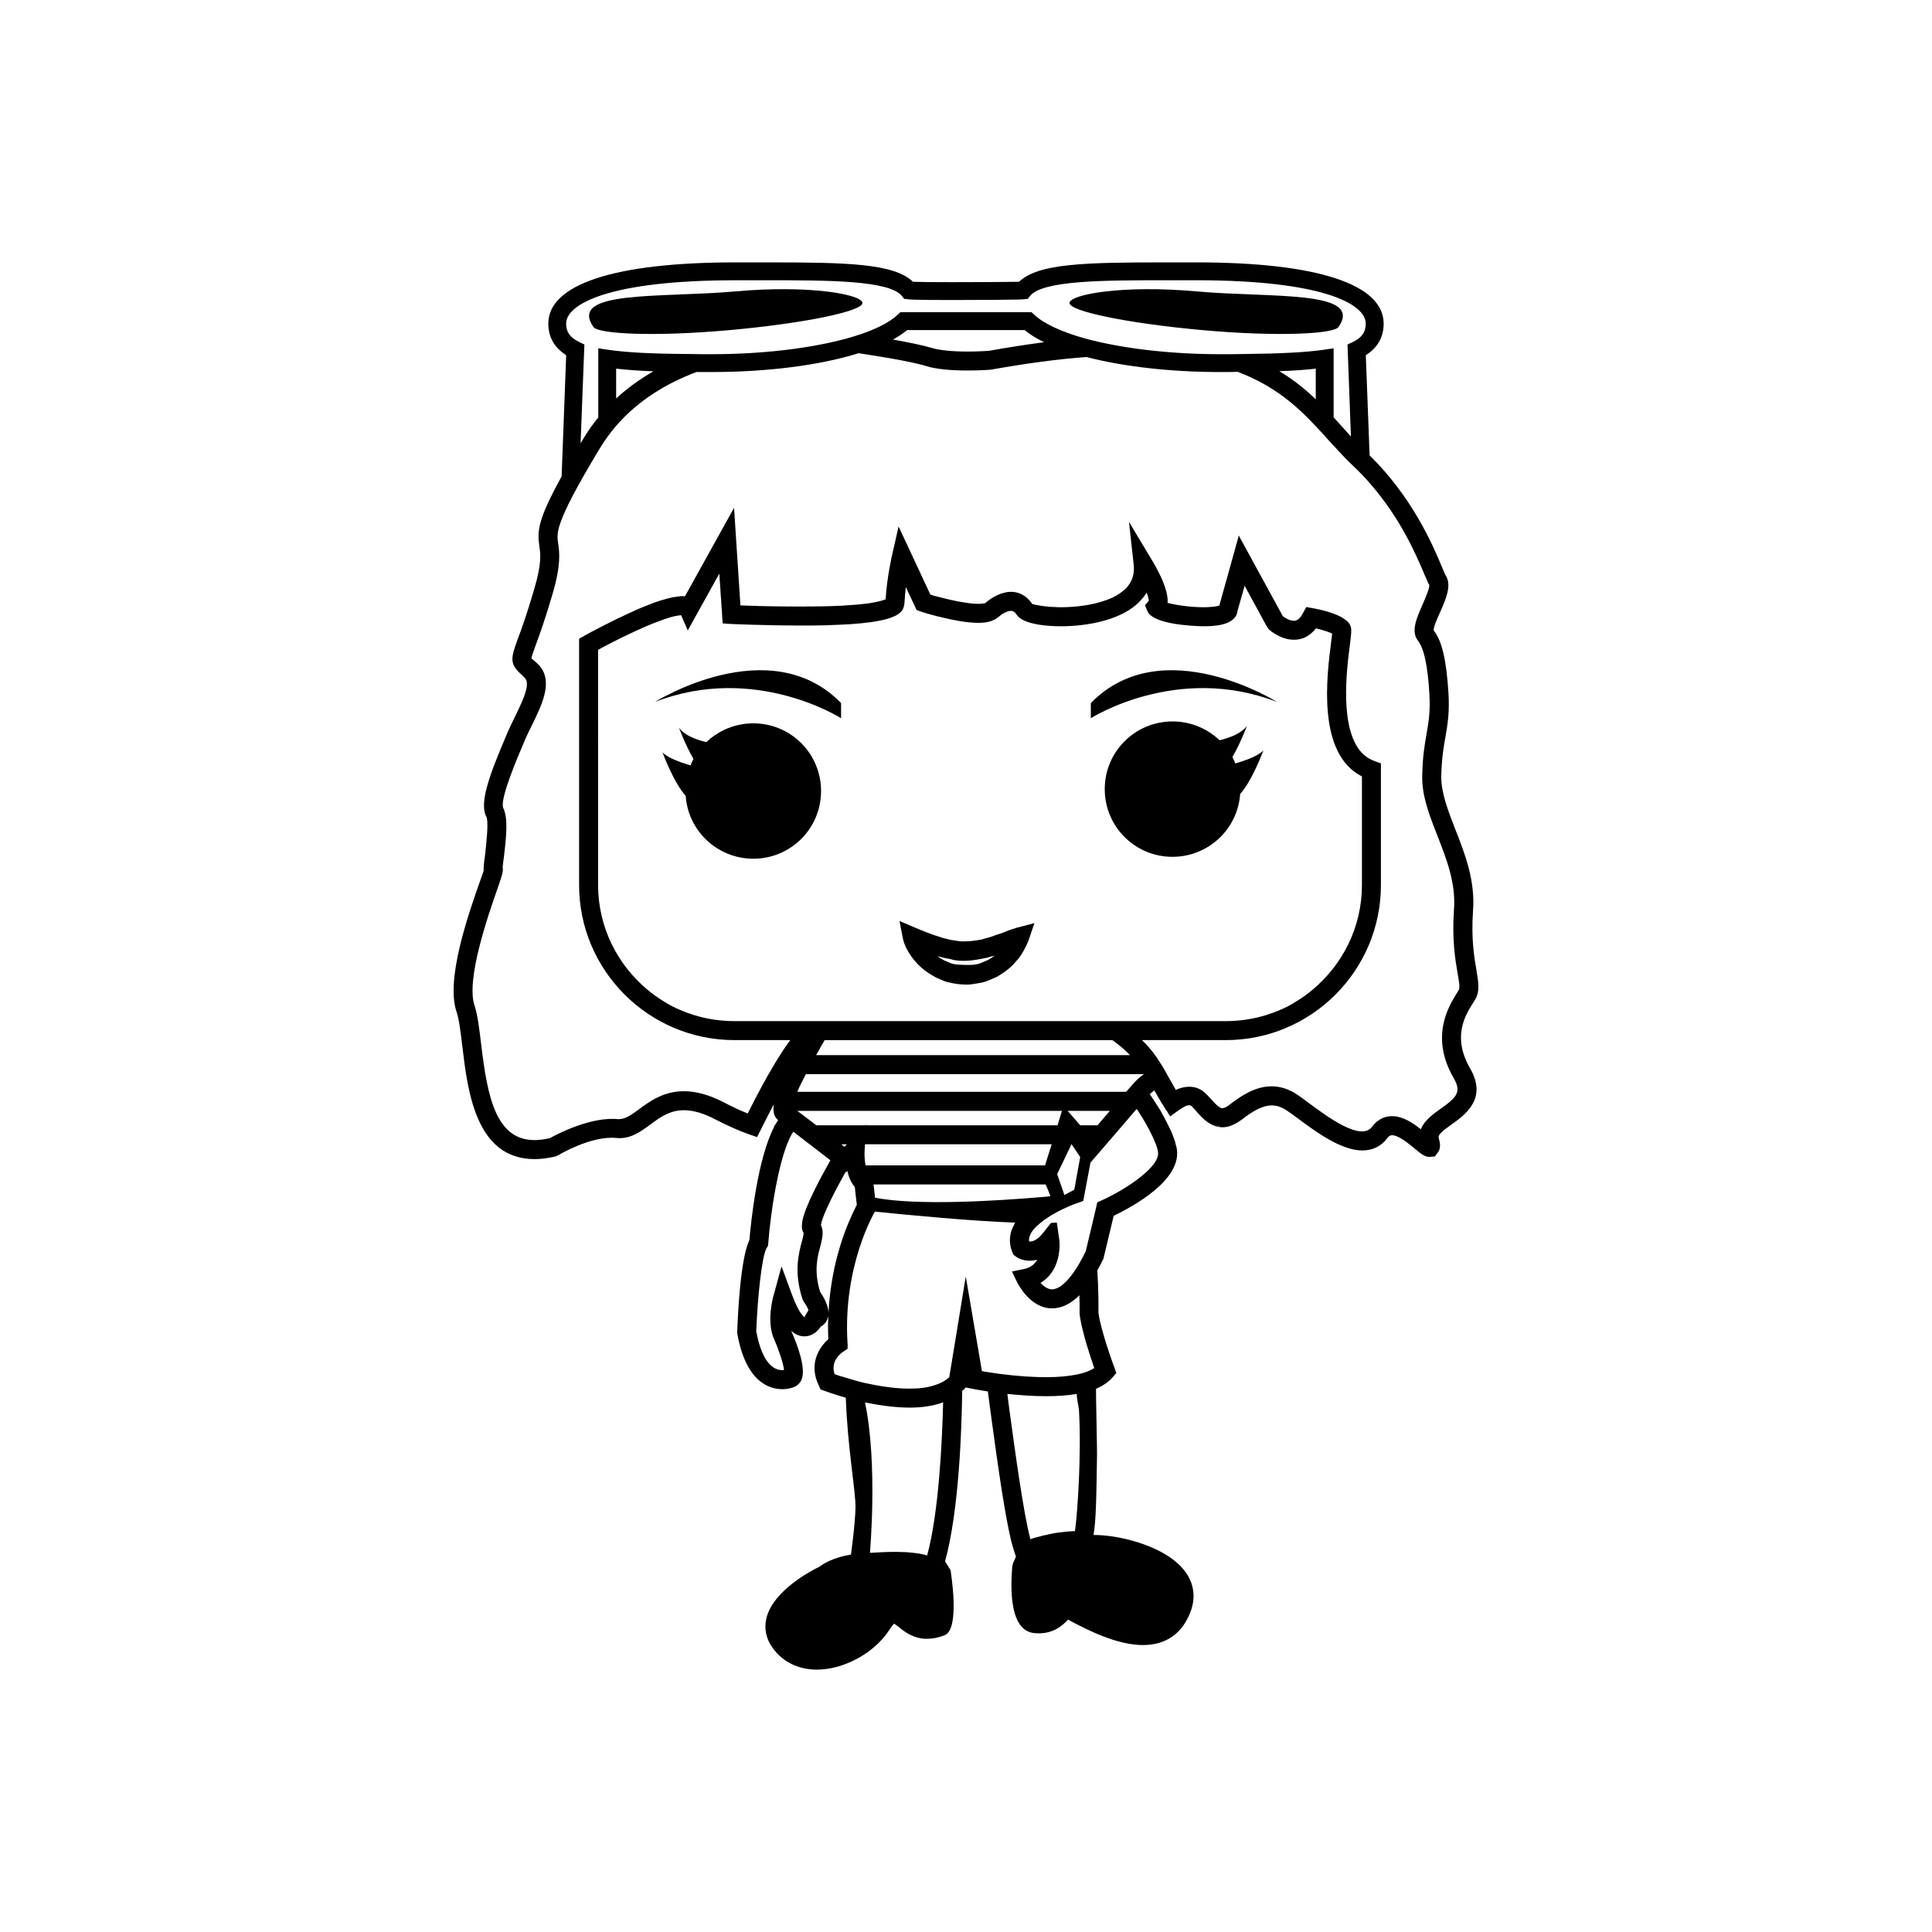 <?xml version="1.0" encoding="UTF-8"?>
<!-- Uploaded to: SVG Repo, www.svgrepo.com, Generator: SVG Repo Mixer Tools -->
<svg fill="#000000" width="800px" height="800px" version="1.1" viewBox="144 144 512 512" xmlns="http://www.w3.org/2000/svg">
 <g>
  <path d="m400.25 404.93-0.379-0.004c-1.465-0.031-2.832-0.195-4.106-0.52-0.898-0.105-1.867-0.539-2.648-0.891-0.289-0.125-0.57-0.262-0.863-0.363-2.551-1.34-4.414-2.812-5.723-4.41-2.59-2.91-3.188-5.703-3.25-6.004l-0.906-4.664 4.367 1.863c0.023 0.016 2.07 0.887 4.715 1.844l1.879 0.609c0.625 0.223 0.898 0.273 1.164 0.328 0.418 0.098 0.836 0.191 1.246 0.328l0.918 0.141c0.848 0.141 1.699 0.301 2.555 0.301l0.902-0.031c1.301-0.035 2.211-0.168 3.133-0.328l0.867-0.141c0.66-0.242 1.367-0.414 2.039-0.574l0.742-0.246c0.562-0.207 1.125-0.414 1.684-0.578 0.719-0.207 1.359-0.48 1.918-0.711 0.562-0.238 1.078-0.438 1.531-0.574 0.953-0.324 1.57-0.488 1.57-0.488l4.519-1.18-1.5 4.445s-0.215 0.629-0.73 1.684l-0.344 0.645c-0.453 0.875-1.137 2.207-2.352 3.406-1.027 1.34-2.812 2.785-5.082 4.082l-1.133 0.504c-0.883 0.383-1.793 0.766-2.781 0.996-0.59 0.098-0.934 0.156-1.273 0.223-0.879 0.16-1.777 0.309-2.68 0.309zm-5.945-6.356c0.074 0 0.473 0.172 0.875 0.352 0.578 0.262 1.082 0.488 1.523 0.543 1.184 0.277 4.727 0.301 5.305 0.191 0.434-0.082 0.863-0.156 1.285-0.211 0.434-0.117 1.062-0.406 1.676-0.676l0.961-0.406c0.562-0.332 1.125-0.711 1.637-1.109l-0.246 0.059c-0.539 0.125-1.113 0.258-1.621 0.457l-1.582 0.324c-1.219 0.211-5.144 1.066-8.293 0.066l-1.598-0.312c-0.262-0.102-0.535-0.145-0.812-0.211-0.328-0.07-0.656-0.145-0.973-0.242 0.562 0.418 1.188 0.812 1.863 1.176z"/>
  <path d="m317.57 330.02s30.41-19.105 49.324 0.301v4.019c-0.004 0-22.789-14.605-49.324-4.32z"/>
  <path d="m433.08 334.34v-4.019c18.918-19.402 49.328-0.301 49.328-0.301-26.523-10.285-49.312 4.32-49.328 4.32z"/>
  <path d="m361.59 353.63c0 9.926-8.016 17.938-17.941 17.938-9.473 0-17.281-7.301-17.938-16.676-3.176-3.426-6.152-11.539-6.152-11.539 1.258 1.41 4.488 2.625 7.457 3.477 0.203-0.605 0.504-1.16 0.754-1.719-2.172-3.723-3.836-8.262-3.836-8.262 1.367 1.965 4.383 3.125 7.254 3.828 3.223-3.066 7.609-4.984 12.445-4.984 9.945 0 17.957 8.012 17.957 17.938z"/>
  <path d="m436.77 353.13c0 9.926 8.012 17.938 17.945 17.938 9.473 0 17.289-7.305 17.945-16.676 3.18-3.43 6.152-11.539 6.152-11.539-1.258 1.406-4.488 2.621-7.457 3.473-0.195-0.605-0.504-1.152-0.754-1.715 2.191-3.727 3.848-8.262 3.848-8.262-1.367 1.965-4.379 3.125-7.246 3.828-3.234-3.074-7.617-4.988-12.453-4.988-9.973 0.008-17.98 8.02-17.98 17.941z"/>
  <path d="m301.27 230.66c1.289 1.875 16.32 2.602 36.008 0.828 19.68-1.77 35.477-5.004 35.277-7.234-0.195-2.223-13.977-4.801-33.668-3.031-19.688 1.766-44.43-0.441-37.617 9.438z"/>
  <path d="m508.32 345.69c-1.16-0.402-2.117-1.008-2.973-1.762 0.855 0.805 1.809 1.41 2.973 1.812l1.664 0.605v-0.051zm-16.273-40.508-1.562-0.25 1.562 0.301c2.371 0.453 4.18 0.957 5.547 1.461-1.363-0.551-3.176-1.055-5.547-1.512zm-1.863-0.301-0.855 1.613 0.906-1.613zm-17.883-18.941-5.141 18.539 5.188-18.488zm-51.441 18.742c0.754 0.102 1.719 0.203 2.777 0.203-1.062-0.055-2.019-0.105-2.777-0.203zm-15.617-0.961v0.051c0.402-0.352 0.855-0.707 1.258-1.008-0.402 0.305-0.855 0.605-1.258 0.957zm-14.66-2.164v0.051c0.301 0.102 0.656 0.203 1.059 0.301-0.406-0.152-0.758-0.25-1.059-0.352zm-11.992 1.309c0.051 0 0.102 0 0.152-0.051v-0.051c-0.051 0-0.102 0.051-0.152 0.102zm-22.57 1.863c-4.836 0-9.422-0.102-12.797-0.203 3.375 0.152 8.012 0.25 12.848 0.25 4.231 0 7.707-0.102 10.531-0.25-2.824 0.105-6.301 0.203-10.582 0.203zm-31.438-2.769c-0.152 0-0.402 0.051-0.555 0.102 0.555-0.051 1.059-0.051 1.512 0v-0.051c-0.301 0-0.605-0.051-0.957-0.051zm-27.105 11.285v0.051l1.309-0.754zm210.84 32.445c-1.16-0.402-2.117-1.008-2.973-1.762 0.855 0.805 1.809 1.41 2.973 1.812l1.664 0.605v-0.051zm-16.273-40.508-1.562-0.25 1.562 0.301c2.371 0.453 4.18 0.957 5.547 1.461-1.363-0.551-3.176-1.055-5.547-1.512zm-1.863-0.301-0.855 1.613 0.906-1.613zm-17.883-18.941-5.141 18.539 5.188-18.488zm-51.441 18.742c0.754 0.102 1.719 0.203 2.777 0.203-1.062-0.055-2.019-0.105-2.777-0.203zm-15.617-0.961v0.051c0.402-0.352 0.855-0.707 1.258-1.008-0.402 0.305-0.855 0.605-1.258 0.957zm-14.66-2.164v0.051c0.301 0.102 0.656 0.203 1.059 0.301-0.406-0.152-0.758-0.25-1.059-0.352zm-11.992 1.309c0.051 0 0.102 0 0.152-0.051v-0.051c-0.051 0-0.102 0.051-0.152 0.102zm-22.57 1.863c-4.836 0-9.422-0.102-12.797-0.203 3.375 0.152 8.012 0.25 12.848 0.25 4.231 0 7.707-0.102 10.531-0.25-2.824 0.105-6.301 0.203-10.582 0.203zm-21.312-7.859 0.805 12.344h0.051zm-10.125 5.09c-0.152 0-0.402 0.051-0.555 0.102 0.555-0.051 1.059-0.051 1.512 0v-0.051c-0.301 0-0.605-0.051-0.957-0.051zm-27.105 11.285v0.051l1.309-0.754z"/>
  <path d="m368.66 500.41-0.152 1.113 0.203-0.105z"/>
  <path d="m373.4 442.22h0.203v-0.203zm92.145 0c0.453 0.203 0.957 0.352 1.512 0.402v-0.402zm-92.145 0h0.203v-0.203z"/>
  <path d="m323.67 302.11c-0.402 0.051-0.906 0.102-1.41 0.203 0.656-0.152 1.258-0.25 1.762-0.25-0.102-0.004-0.25-0.004-0.352 0.047zm0 0c-0.402 0.051-0.906 0.102-1.41 0.203 0.656-0.152 1.258-0.25 1.762-0.25-0.102-0.004-0.25-0.004-0.352 0.047z"/>
  <path d="m498.72 230.66c-1.289 1.875-16.32 2.602-36.004 0.828-19.684-1.77-35.484-5.004-35.281-7.234 0.203-2.223 13.977-4.801 33.668-3.031 19.684 1.766 44.426-0.441 37.617 9.438z"/>
  <path d="m349.37 442.22c-0.051 0.152-0.152 0.25-0.203 0.402v-0.402z"/>
  <path d="m534.41 409.72 0.508-0.805c1.309-2.168 0.906-4.527 0.348-7.859-0.598-3.477-1.406-8.262-0.906-15.566 0.656-8.16-2.211-15.418-4.731-21.816-1.918-4.938-3.727-9.621-3.68-13.906 0.102-4.734 0.605-7.656 1.109-10.48 0.555-3.273 1.113-6.348 0.805-11.539-0.555-9.02-1.762-13.957-3.93-16.676-0.102-0.754 1.008-3.324 1.719-4.836 1.562-3.578 3.023-6.953 1.605-9.523-0.301-0.453-0.656-1.309-1.152-2.519-2.316-5.594-7.758-18.34-19.145-29.523l-1.008-26.551c3.125-1.965 4.731-4.785 4.731-8.363 0-10.43-17.633-16.223-49.625-16.223h-8.262c-21.062 0-33.66 0.25-38.742 5.141-2.57 0.051-10.184 0.102-17.734 0.102-6.5 0-9.219-0.051-10.379-0.102-5.039-4.887-17.633-5.141-38.742-5.141h-8.262c-31.992 0-49.625 5.793-49.625 16.223 0 3.578 1.613 6.398 4.734 8.363l-1.211 32.145c-6.449 11.688-6.449 14.559-5.894 18.488 0.301 2.117 0.656 4.535-1.359 11.336-1.914 6.602-3.375 10.629-4.383 13.301-1.914 5.238-2.215 6.602 1.309 9.672l0.402 0.402c1.762 1.512 0.102 5.289-2.418 10.43-0.707 1.461-1.41 2.871-2.016 4.281l-0.25 0.605c-4.231 9.977-7.356 17.887-5.34 21.664 0.707 1.41-0.102 7.859-0.352 10.277-0.25 1.715-0.402 3.023-0.352 3.981-0.152 0.605-0.555 1.613-1.008 2.922-2.973 8.414-9.117 25.895-6.195 34.461 0.707 2.117 1.109 5.586 1.562 9.32 1.41 11.84 3.578 29.773 19.145 29.773 1.715 0 3.578-0.25 5.543-0.711l0.707-0.301c0.051-0.051 8.715-5.289 15.469-4.586 3.629 0.352 6.348-1.664 8.969-3.578 2.621-1.965 5.141-3.777 8.867-3.777 2.418 0 5.141 0.754 8.211 2.367 3.426 1.77 6.5 3.125 9.117 4.035l2.055 0.711 1.008-1.965c1.211-2.469 2.367-4.691 3.426-6.699-0.352 2.719 0.504 3.629 1.16 4.18-0.301 0.402-0.555 0.855-0.855 1.359-0.051 0.152-0.152 0.25-0.203 0.402-4.383 8.414-6.144 25.039-6.551 29.977-2.367 4.887-3.074 19.645-3.223 24.234l-0.051 0.309 0.051 0.25c2.266 12.848 8.465 14.762 11.941 14.762 1.715 0 2.973-0.504 3.074-0.551 0.906-0.352 1.613-1.059 2.016-1.969 1.258-3.023-1.109-9.27-2.672-12.797 0-0.051-0.051-0.102-0.051-0.145 1.008 0.906 2.168 1.461 3.477 1.461 2.215 0 3.629-1.516 4.383-2.625 0.805-0.402 1.41-1.109 1.715-1.965 0.102-0.258 0.152-0.508 0.25-0.754-0.102 1.965-0.102 3.981 0 6.098-2.57 2.266-5.289 6.75-2.469 12.395l0.402 0.906 0.957 0.352c0.152 0.051 2.418 0.906 5.742 1.863 0.453 13.25 2.621 24.586 2.57 29.121-0.102 4.586-1.211 12.445-1.211 12.445-4.734 0.754-7.457 2.519-8.363 3.223-2.117 1.008-12.141 6.246-14.008 13.508-0.707 2.769-0.152 5.586 1.664 8.062 2.672 3.68 6.801 5.691 11.688 5.691 7.203 0 15.266-4.434 19.195-10.531 0.754-1.152 1.211-1.562 1.258-1.664 0.25 0.152 0.805 0.605 1.258 0.906 1.512 1.258 3.879 3.125 7.457 3.125 1.461 0 3.074-0.301 4.684-0.953 4.231-1.664 1.562-17.086 1.562-17.285l-1.453-2.273c3.727-13.453 4.434-35.469 4.535-45.195 0.301-0.203 0.555-0.453 0.805-0.75l0.152-0.152 1.562 0.309c0.152 0.051 1.77 0.348 4.289 0.75 0.25 2.066 0.598 4.383 0.906 6.805 1.914 14.105 3.629 25.941 5.289 32.848 0.453 1.664 0.855 3.023 1.258 4.082l-0.762 1.758-0.203 0.75c0 0.152-0.402 3.883-0.152 7.707 0.453 6.348 2.414 9.672 5.894 10.078 4.684 0.508 7.508-1.863 9.02-3.578 0.25 0.152 0.555 0.309 0.906 0.508 4.18 2.168 11.941 6.242 18.941 6.242 5.297 0 9.324-2.316 11.645-6.699 2.871-5.238 1.715-9.27 0.25-11.738-2.672-4.484-8.508-7.453-14.359-9.117-3.777-1.109-7.613-1.613-10.531-1.613h-0.098c0.051-0.402 0.152-0.906 0.203-1.359 0.555-4.18 0.605-12.902 0.707-18.793 0.105-1.863-0.301-16.777-0.25-18.586 1.863-0.805 3.324-1.812 4.383-3.027l1.008-1.152-0.508-1.41c-0.051-0.102-3.629-9.824-4.231-14.508 0-1.16 0.055-5.691-0.301-11.285 0.551-0.953 1.059-1.965 1.613-3.066l2.715-11.391c4.891-2.367 18.391-9.566 16.68-18.035-0.051-0.301-0.152-0.598-0.25-0.906-0.152-0.805-0.453-1.664-0.805-2.519-0.309-0.855-0.707-1.664-1.16-2.519-0.605-1.258-1.309-2.57-2.012-3.828-0.555-0.855-1.059-1.715-1.613-2.519-0.402-0.656-0.855-1.309-1.258-1.914 0.203-0.203 0.453-0.453 0.707-0.605 0.152-0.152 0.309-0.309 0.457-0.402 0.102 0.152 0.145 0.25 0.25 0.402 0.453 0.805 0.953 1.613 1.461 2.519 0.348 0.555 0.707 1.152 1.109 1.762l0.504 0.754 0.91 1.461 2.012-1.461 0.152-0.105c2.672-1.914 3.176-1.461 3.68-1.004 0.348 0.348 0.656 0.75 1.004 1.109 0.055 0.102 0.152 0.152 0.203 0.25 1.16 1.309 2.574 2.828 4.383 3.578h1.512v0.402c0.309 0.105 0.605 0.105 0.91 0.105 1.664 0 3.324-0.711 5.09-2.016 2.418-1.863 5.238-3.777 7.961-3.777 1.359 0 2.672 0.453 4.082 1.41 0.805 0.551 1.812 1.258 2.871 2.062 4.836 3.582 11.441 8.469 17.078 8.469 2.719 0 4.988-1.109 6.555-3.231 0.551-0.707 0.953-0.801 1.309-0.801 1.762 0 4.383 2.211 5.992 3.523 1.613 1.367 2.625 2.215 3.93 2.215l1.41-0.105 0.75-1.004c1.008-1.258 0.555-2.871 0.309-3.777-0.324-0.91 0.633-1.77 3.406-3.734 3.578-2.57 9.527-6.801 4.887-14.812-4.836-8.414-1.309-14.055 0.805-17.43zm-195.48-191.45h8.262c16.02 0 32.547 0 35.82 4.18l0.605 0.754 0.957 0.102c0.301 0.051 1.211 0.203 11.738 0.203 4.938 0 18.289-0.051 19.094-0.203l0.957-0.102 0.605-0.754c3.269-4.18 19.801-4.18 35.82-4.18h8.262c33.152 0 44.891 6.195 44.891 11.488 0 2.266-1.008 3.68-3.43 4.887l-1.406 0.656 0.906 24.383c-0.707-0.805-1.461-1.613-2.215-2.469-0.75-0.855-1.562-1.715-2.367-2.621v-18.289l-2.719 0.402c-4.785 0.656-11.082 1.008-21.059 1.109-1.914 0.051-3.981 0.051-6.195 0.051-13.75 0-26.652-1.613-36.125-4.231-6.047-1.715-10.68-3.828-13.25-6.246l-0.707-0.656h-34.762l-0.707 0.656c-2.066 1.965-5.492 3.727-9.977 5.238-9.621 3.223-23.98 5.238-39.398 5.238-1.914 0-3.777 0-5.492-0.051h-0.051c-10.328-0.051-16.828-0.402-21.715-1.109l-2.719-0.402v18.34c-1.461 1.762-2.82 3.68-4.031 5.742-0.203 0.352-0.402 0.707-0.656 1.059l1.008-26.148-1.359-0.656c-2.469-1.211-3.477-2.621-3.477-4.887 0-5.285 11.738-11.484 44.891-11.484zm153.76 23.43v8.113c-2.719-2.621-5.894-5.188-9.672-7.457 3.828-0.105 6.953-0.355 9.672-0.656zm-71.992-7.004c-4.637 0.605-9.527 1.359-14.566 2.266-0.051 0-2.519 0.203-5.594 0.203-4.332 0-7.609-0.352-9.574-0.957-2.418-0.707-6.5-1.562-10.328-2.215 1.461-0.805 2.719-1.664 3.777-2.519h31.137c1.367 1.156 3.082 2.215 5.148 3.223zm-103.54 7.707c-3.477 2.016-6.852 4.383-9.875 7.203v-7.91c2.773 0.305 5.945 0.555 9.875 0.707zm40.355 250.04c-0.051 0.152-0.402 0.605-0.203 0.711-0.051-0.051-1.461-0.656-3.477-6.195l-2.719-7.363-2.066 7.559c-0.25 0.711-1.965 7.305 0.102 11.738 1.359 3.125 2.469 6.551 2.621 8.16-0.152 0.051-0.301 0.051-0.453 0.051-3.273 0-5.691-3.672-6.902-10.328 0.352-9.168 1.512-20.102 2.769-22.066l0.352-0.555 0.051-0.605c0.754-9.473 2.621-20.152 4.988-26.301 0.402-0.953 0.754-1.812 1.16-2.519 0.152-0.301 0.352-0.555 0.504-0.805l1.059 0.805 3.273 2.519 5.492 4.231c-2.672 4.734-6.648 12.141-7.406 15.973-0.152 0.91-0.352 2.266 0.301 3.273 0.051 0.301-0.203 1.461-0.453 2.266-0.855 3.223-2.168 8.105 0.152 15.262l0.352 0.711c0.504 0.707 1.008 1.562 1.258 2.266zm90.586-186.46c0.051 0.102 0.105 0.203 0.152 0.301 0.051 0.152 0.152 0.301 0.301 0.402 2.828 3.223 14.258 3.273 14.41 3.273 2.168 0 8.613 0 9.02-4.18l1.863-6.551 5.945 10.934 0.508 0.656c0.102 0.051 0.301 0.25 0.656 0.555 0.348 0.25 0.855 0.555 1.461 0.906 1.152 0.656 2.719 1.258 4.484 1.258 1.512 0 3.375-0.402 5.09-2.168 0.25-0.25 0.508-0.555 0.754-0.855 0.855 0.203 1.762 0.453 2.519 0.707 0.75 0.25 1.359 0.453 1.762 0.707 0 0.25-0.051 0.555-0.102 0.957s-0.105 0.805-0.152 1.258c-1.152 9.02-3.828 29.574 8.16 35.621v28.766c0 11.184-5.144 21.16-13.148 27.809-1.309 1.113-2.719 2.117-4.231 3.027-1.461 0.953-3.023 1.762-4.637 2.414-1.109 0.453-2.215 0.855-3.324 1.211-3.426 1.059-7.004 1.613-10.73 1.613h-130.24c-3.727 0-7.356-0.555-10.73-1.613-1.16-0.352-2.266-0.754-3.324-1.211-1.613-0.656-3.176-1.461-4.684-2.414-1.461-0.91-2.922-1.914-4.231-3.027-8.012-6.648-13.148-16.625-13.148-27.809l-0.004-62.32c1.16-0.656 2.469-1.309 3.828-2.016s2.769-1.41 4.18-2.066c2.871-1.359 5.742-2.672 8.312-3.578 1.863-0.707 3.477-1.211 4.785-1.41 0.352-0.051 0.605-0.102 0.906-0.102l1.762 4.031 8.363-15.062 0.051 0.855 0.855 12.344 2.215 0.152c0.051 0 2.215 0.102 5.594 0.203 3.375 0.102 7.91 0.203 12.645 0.203 2.367 0 4.535 0 6.551-0.051h0.051c1.41-0.051 2.672-0.102 3.879-0.152 1.008-0.051 1.965-0.102 2.922-0.152 1.059-0.102 2.066-0.152 2.973-0.25 0.906-0.102 1.715-0.203 2.469-0.301 3.629-0.504 5.793-1.211 7.055-2.016 0.453-0.301 0.754-0.555 1.008-0.855 0.605-0.754 0.754-1.562 0.805-2.367 0.051-1.309 0.203-2.672 0.352-4.031l2.871 6.098 1.059 0.352c0.051 0 0.25 0.102 0.555 0.203 0.25 0.051 0.707 0.203 1.16 0.352 0.754 0.203 1.715 0.453 2.769 0.754 0.352 0.051 0.754 0.152 1.109 0.25 3.023 0.754 6.75 1.461 9.672 1.461 1.152 0 2.168-0.102 3.023-0.352 0.453-0.152 0.805-0.25 1.16-0.453 0.301-0.102 0.598-0.301 0.801-0.504h0.055l0.102-0.102c0.105-0.102 0.203-0.152 0.309-0.203 0.301-0.301 0.598-0.504 0.906-0.707 0.25-0.152 0.504-0.301 0.75-0.402 0.605-0.301 1.113-0.453 1.566-0.453 0.051 0 0.152 0 0.25 0.051 0.203 0 0.453 0.102 0.754 0.352 0.145 0.152 0.301 0.301 0.453 0.555 0.102 0.152 0.25 0.352 0.402 0.504 0.25 0.25 0.551 0.504 0.906 0.707 1.008 0.656 2.418 1.059 3.93 1.359 2.266 0.453 4.836 0.555 6.644 0.555 3.477 0 15.371-0.504 21.16-7.004 0.555-0.605 1.008-1.211 1.461-1.914 0.352 0.957 0.555 1.715 0.555 2.168l-1.008 1.211zm-27.156 146.86h-47.559c-0.301-1.461-0.301-3.125-0.25-4.031l0.102-1.566h49.473zm1.41 8.164c-0.203 0-0.352 0.051-0.457 0.051 0 0-0.203 0.051-0.953 0.102-13.453 1.16-33.805 2.371-45.039 0.258l-0.051-0.461-0.352-3.066h45.594c0.148 0.242 1.059 2.41 1.258 3.117zm-62.02-18.793-2.367-1.812-2.672-2.012h70.129l-1.152 3.828h-63.938zm8.113 5.035-0.656 0.656-0.855-0.656zm59.5 0h0.051l2.266 3.375-1.562 8.664-2.625 1.41-1.914-5.543zm2.016-5.391-3.023-3.473h11.191l-3.273 3.828h-4.586zm-74.664-8.512c0.555-1.367 1.359-2.922 2.266-4.684h89.578c-0.508 0.348-0.957 0.75-1.461 1.152-0.508 0.504-1.059 1.008-1.516 1.566l-1.715 1.965zm4.984-9.723c0.707-1.258 1.461-2.625 2.266-3.981h76.23c1.965 1.359 3.473 2.719 4.684 3.981zm1.059 62.723c-1.715-5.543-0.707-9.32 0.051-12.043 0.504-2.016 1.008-3.93 0.152-5.691 0.051 0 0.051-0.051 0.051-0.203 0.555-2.828 3.879-9.125 6.5-13.855l0.152 0.102 0.301-0.348c0.352 1.512 0.906 2.973 1.914 4.18l0.102 0.25 0.102 1.109 0.402 3.477c-0.152 0.25-0.352 0.605-0.504 1.004-1.965 3.883-6.297 13.805-7.004 27.562-0.051-2.066-1.363-4.285-2.219-5.543zm28.367 69.879c-0.051 0-0.102-0.051-0.152-0.051-0.453-0.152-0.957-0.25-1.461-0.352-0.605-0.145-1.309-0.25-2.016-0.301-0.453-0.051-0.957-0.105-1.512-0.152-0.402-0.051-0.855-0.051-1.309-0.051-0.707-0.051-1.41-0.051-2.215-0.051-1.914 0-4.082 0.102-6.5 0.25 0 0 2.117-23.629-1.309-39.852 3.629 0.707 7.809 1.367 11.789 1.367 3.426 0 6.398-0.457 8.918-1.41-0.258 10.223-1.113 29.062-4.234 40.602zm39.297-7.457c-0.051 0.348-0.102 0.707-0.145 1.008-0.352 0-0.66 0-0.957 0.051-0.301-0.051-0.656 0-1.008 0.051-1.109 0.102-2.266 0.25-3.375 0.402-1.008 0.203-2.066 0.402-3.023 0.656h-0.059c-0.25 0.051-0.504 0.105-0.707 0.203-0.707 0.152-1.41 0.352-2.066 0.555-0.203 0.051-0.402 0.145-0.605 0.203-1.863-7.152-3.926-22.371-5.387-33.055-0.258-1.914-0.508-3.727-0.711-5.441 3.074 0.309 6.648 0.605 10.227 0.605 3.125 0 5.844-0.203 8.16-0.605 0 1.367 0.504 3.125 0.605 4.535 0.66 11.891-0.445 26.902-0.949 30.832zm0.352-40.508c-2.016 0.402-4.637 0.707-8.16 0.707-1.863 0-3.777-0.102-5.594-0.203-4.281-0.301-8.156-0.855-10.578-1.258-0.301-0.051-0.555-0.102-0.805-0.152l-4.281-25.086-3.93 24.031-0.453 2.672c-1.008 0.957-2.367 1.664-3.981 2.168h-0.051c-1.812 0.605-3.981 0.863-6.5 0.863-3.981 0-8.262-0.711-11.891-1.516-1.914-0.453-3.629-0.953-5.039-1.406-1.258-0.352-2.266-0.66-2.922-0.91-1.16-3.473 1.664-5.543 2.266-5.945l1.059-0.707 0.152-1.113-0.051-0.453c-1.258-20.605 7.152-34.613 7.203-34.758l0.051-0.105h0.051c8.363 0.855 24.938 2.469 37.129 2.922-0.203 0.402-0.402 0.754-0.605 1.16-1.008 2.168-1.059 4.484-0.145 6.695l0.301 0.66 0.605 0.453c0.352 0.25 2.316 1.715 5.691 0.855-0.656 1.152-1.715 2.117-3.527 2.469l-3.176 0.656 1.41 2.922c0.152 0.25 3.375 6.848 9.219 6.848 2.519 0 4.887-1.152 7.25-3.473 0.055 1.762 0.055 3.422 0.055 4.984 0.25 2.215 1.004 5.144 1.809 7.91 0.754 2.519 1.566 4.887 2.066 6.402-0.902 0.602-2.363 1.254-4.629 1.707zm18.539-66.047c0.508 0.855 0.957 1.715 1.309 2.519 0.457 0.855 0.805 1.715 1.113 2.519 0.25 0.656 0.453 1.309 0.551 1.914 0.805 3.93-8.465 10.027-14.914 12.949l-1.152 0.504-1.211 5.188-1.863 7.809c-0.707 1.41-1.359 2.672-2.012 3.727-3.43 5.691-5.894 6.348-6.902 6.348-1.16 0-2.215-0.805-3.074-1.715 4.734-2.769 5.391-8.613 4.938-11.789l-0.605-4.18c-0.453 0-1.008 0.051-1.566 0.102l-2.316 2.922c-0.805 1.008-2.266 2.172-3.473 1.969-0.105-0.555 0.051-1.16 0.301-1.77 0.508-1.109 1.41-2.117 2.625-3.066 2.367-2.016 5.637-3.633 8.012-4.637 0.805-0.352 1.461-0.605 2.012-0.754l1.41-0.504 0.402-2.172 0.152-0.805 1.359-7.203 4.18-4.836 2.168-2.519 2.172-2.519 3.269-3.828 0.457-0.508c0.102 0.152 0.195 0.352 0.348 0.508 0.801 1.258 1.609 2.516 2.312 3.828zm82.727-35.922-0.453 0.754c-2.168 3.473-7.305 11.586-0.953 22.617 2.168 3.727 0.855 5.144-3.43 8.16-1.914 1.367-4.328 3.074-5.238 5.441-2.168-1.707-4.789-3.469-7.66-3.469-1.461 0-3.578 0.504-5.289 2.82-2.922 3.883-11.488-2.414-16.68-6.246-1.109-0.855-2.168-1.605-2.973-2.168-2.266-1.562-4.637-2.316-6.953-2.316-4.231 0-7.961 2.414-11.035 4.785-0.801 0.656-1.512 1.008-2.012 1.008-0.309 0-0.605-0.152-0.91-0.352-0.504-0.352-1.059-0.906-1.562-1.461-0.203-0.203-0.352-0.402-0.555-0.605-0.504-0.555-0.953-1.059-1.512-1.562-0.152-0.105-0.25-0.258-0.402-0.352-1.914-1.613-4.637-1.77-7.406-0.508-0.504-0.906-0.957-1.715-1.41-2.519-0.145-0.199-0.246-0.398-0.348-0.602-0.203-0.352-0.402-0.711-0.605-1.059-0.453-0.863-0.957-1.719-1.461-2.519-0.055-0.055-0.055-0.105-0.105-0.152-0.504-0.805-1.008-1.566-1.562-2.367-0.957-1.316-2.066-2.625-3.477-3.981h22.219c22.672 0 41.109-18.438 41.109-41.109v-32.195l-1.664-0.605c-1.16-0.402-2.117-1.008-2.973-1.812-6.551-6.098-4.434-22.52-3.578-29.121 0.348-2.82 0.453-3.777 0.25-4.586-0.102-0.402-0.301-1.059-1.258-1.812-0.453-0.352-1.059-0.805-1.965-1.211-0.352-0.152-0.754-0.352-1.211-0.504-1.367-0.504-3.176-1.008-5.547-1.461l-1.562-0.301-0.25-0.051-0.906 1.613c-1.062 2.016-2.016 2.016-2.418 2.016-0.25 0-0.555-0.051-0.805-0.102-0.551-0.152-1.109-0.453-1.562-0.707-0.203-0.152-0.402-0.301-0.555-0.402l-11.637-21.312-5.188 18.488c-0.152 0.051-0.309 0.102-0.504 0.152-0.258 0.051-0.508 0.102-0.863 0.152-0.656 0.051-1.605 0.152-2.82 0.152-3.68 0-7.508-0.605-9.523-1.16 0.102-1.16-0.152-2.57-0.711-4.231-0.402-1.211-0.953-2.519-1.715-3.981-0.555-1.059-1.152-2.215-1.914-3.426l-5.894-9.824 1.258 11.387c0.25 2.367-0.352 4.281-1.762 5.894v0.051c-0.309 0.352-0.711 0.707-1.113 1.008-0.402 0.301-0.805 0.605-1.258 0.906-0.953 0.605-1.965 1.059-3.066 1.461-3.68 1.359-8.16 1.914-11.996 1.914-0.598 0-1.152 0-1.656-0.051-1.059 0-2.016-0.102-2.777-0.203-2.012-0.25-3.125-0.555-3.269-0.605-1.812-2.672-4.031-3.223-5.644-3.223-0.555 0-1.059 0.051-1.613 0.203-1.258 0.25-2.519 0.855-3.828 1.715-0.402 0.301-0.855 0.656-1.258 1.008 0 0-0.105 0.102-0.504 0.152-0.152 0-0.309 0.051-0.508 0.051-0.25 0.051-0.605 0.051-0.953 0.051-1.008 0-2.117-0.102-3.324-0.301-1.16-0.152-2.418-0.402-3.578-0.656-1.211-0.25-2.316-0.555-3.324-0.805-0.504-0.152-0.957-0.25-1.41-0.352-0.402-0.102-0.754-0.203-1.059-0.301v-0.051l-8.414-18.035-1.613 7.106c-0.102 0.301-1.512 6.602-1.812 12.141v0.051c-0.051 0.051-0.102 0.051-0.152 0.051-0.051 0.051-0.152 0.102-0.25 0.102-0.152 0.051-0.402 0.152-0.656 0.203-0.203 0.051-0.453 0.152-0.754 0.203-0.605 0.152-1.359 0.301-2.316 0.453-0.453 0.051-1.008 0.152-1.562 0.203-1.309 0.152-2.922 0.301-4.887 0.402-0.453 0.051-1.008 0.102-1.512 0.102h-0.051c-2.82 0.152-6.297 0.25-10.531 0.25-4.836 0-9.473-0.102-12.848-0.25-1.16-0.051-2.168-0.051-2.973-0.102l-1.688-25.855-13 23.426v0.051c-0.453-0.051-0.957-0.051-1.512 0-0.102 0-0.25 0-0.352 0.051-0.402 0.051-0.906 0.102-1.41 0.203-0.051 0-0.152 0-0.25 0.051-0.203 0.051-0.453 0.102-0.707 0.152-0.555 0.152-1.109 0.301-1.664 0.453-0.656 0.203-1.309 0.402-2.016 0.656h-0.051c-1.059 0.402-2.215 0.855-3.324 1.309-0.605 0.25-1.16 0.504-1.762 0.754-1.512 0.707-3.074 1.41-4.535 2.117h-0.051c-1.258 0.656-2.519 1.258-3.629 1.812-2.769 1.41-4.887 2.57-5.492 2.922l-1.309 0.754v65.242c0 22.672 18.488 41.109 41.16 41.109h14.812c-0.805 1.059-1.715 2.367-2.719 3.981-0.504 0.75-1.008 1.605-1.562 2.519-1.965 3.269-4.281 7.5-7.004 12.941-1.914-0.75-4.082-1.762-6.398-2.973-3.828-1.965-7.254-2.922-10.531-2.922-5.34 0-8.969 2.625-11.891 4.785-1.914 1.41-3.527 2.621-5.391 2.621h-0.051c-7.305-0.75-16.273 3.981-18.188 5.039-1.41 0.309-2.769 0.508-4.031 0.508-10.277 0-12.496-11.488-14.156-25.34-0.504-4.133-0.906-7.707-1.762-10.328-2.367-6.953 3.828-24.535 6.144-31.137 0.957-2.769 1.562-4.383 1.309-5.492 0.051-0.555 0.152-1.461 0.301-2.519 0.707-5.691 1.16-10.629-0.152-13.199-0.957-2.316 3.727-13.25 5.492-17.383l0.25-0.605c0.555-1.309 1.258-2.672 1.914-4.031 2.769-5.691 5.996-12.191 1.211-16.426l-0.453-0.402c-0.453-0.402-0.957-0.855-0.957-0.707 0-0.402 0.555-1.914 1.109-3.477 1.008-2.719 2.519-6.852 4.484-13.602 2.316-7.859 1.863-10.984 1.512-13.504-0.203-1.461-0.402-2.719 0.656-5.594 1.16-3.324 3.93-8.867 10.277-19.398 1.359-2.215 2.82-4.281 4.434-6.144 5.894-6.801 13.402-11.285 21.262-14.258h3.981c15.012 0 28.867-1.812 38.996-4.988 3.023 0.453 13.703 2.066 17.984 3.426 2.418 0.754 6.144 1.16 11.035 1.16 3.324 0 5.945-0.203 6.195-0.25 9.07-1.613 17.48-2.769 25.191-3.324 9.723 2.519 22.168 3.981 35.52 3.981 1.566 0 3.074 0 4.535-0.051 9.672 3.629 15.668 9.02 20.707 14.41 1.152 1.211 2.262 2.418 3.32 3.629 0.457 0.504 0.957 1.008 1.41 1.512 1.613 1.762 3.125 3.426 4.785 4.988l0.102 0.102c1.77 1.664 3.43 3.375 4.891 5.09 8.105 9.32 12.141 18.895 14.258 23.879 0.605 1.41 1.059 2.469 1.309 2.871 0.152 0.805-1.059 3.527-1.77 5.188-1.605 3.629-3.117 7.106-1.258 9.523 1.664 2.168 2.625 6.602 3.074 14.309 0.25 4.586-0.203 7.254-0.75 10.379-0.508 2.871-1.062 6.098-1.16 11.234-0.102 5.289 1.914 10.43 4.031 15.82 2.418 6.195 4.938 12.594 4.383 19.648-0.555 7.859 0.352 13.25 0.957 16.777 0.355 1.969 0.656 3.832 0.355 4.387z"/>
 </g>
</svg>